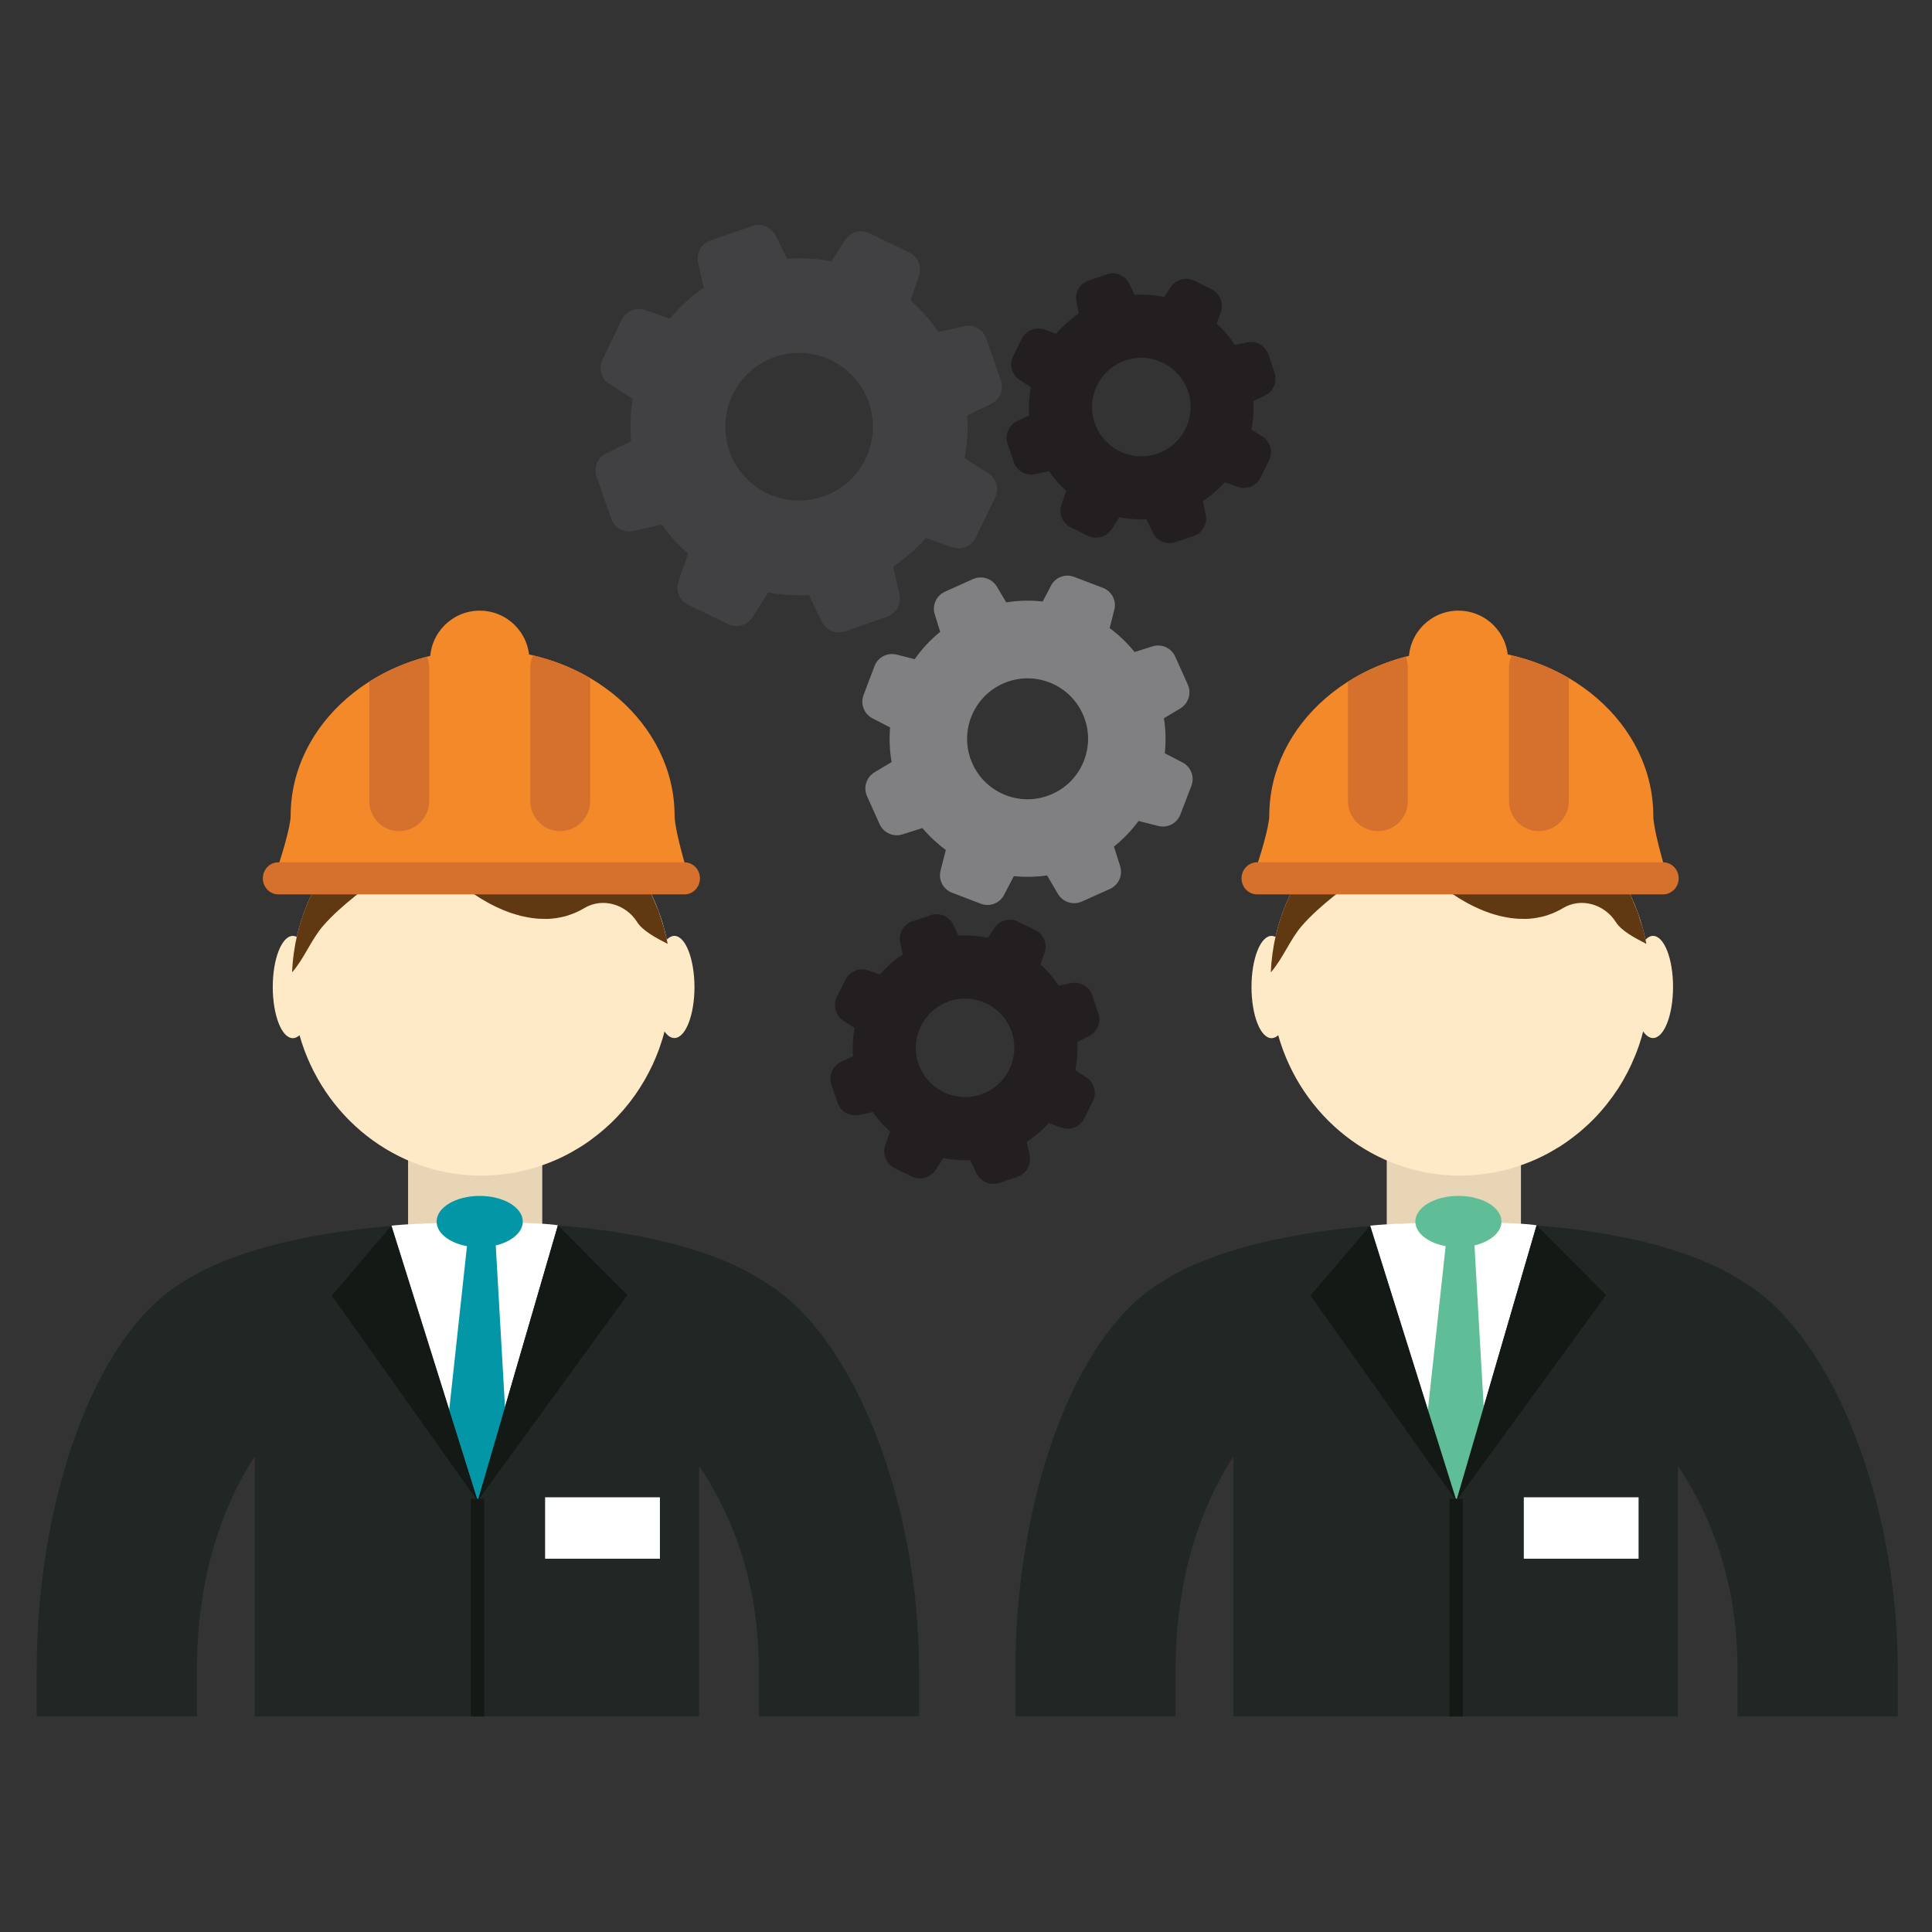 <?xml version="1.0" encoding="utf-8"?>
<!-- Generator: Adobe Illustrator 16.0.0, SVG Export Plug-In . SVG Version: 6.00 Build 0)  -->
<!DOCTYPE svg PUBLIC "-//W3C//DTD SVG 1.1//EN" "http://www.w3.org/Graphics/SVG/1.1/DTD/svg11.dtd">
<svg version="1.1" id="Capa_1" xmlns="http://www.w3.org/2000/svg" xmlns:xlink="http://www.w3.org/1999/xlink" x="0px" y="0px"
	 width="200px" height="200px" viewBox="0 0 200 200" enable-background="new 0 0 200 200" xml:space="preserve">
<rect x="0" y="0" width="200" height="200" fill="#333333" stroke="none"/>
<g>
	<g>
		<rect x="42.244" y="114.126" fill="#E7D5B6" width="13.891" height="14.206"/>
		<path fill="#FFEAC7" d="M69.806,96.881c-0.275,0-0.541,0.144-0.784,0.397c-0.018-0.088-0.035-0.172-0.055-0.261
			c-0.033-0.168-0.072-0.333-0.109-0.498c-0.039-0.165-0.089-0.325-0.132-0.489c-0.041-0.15-0.08-0.302-0.125-0.455
			c-0.051-0.173-0.109-0.337-0.165-0.51c-0.047-0.134-0.088-0.278-0.14-0.416c-0.062-0.181-0.13-0.35-0.193-0.522
			c-0.049-0.127-0.097-0.261-0.152-0.389c-0.07-0.177-0.15-0.358-0.226-0.53c-0.051-0.117-0.101-0.239-0.152-0.35
			c-0.088-0.181-0.177-0.362-0.265-0.543c-0.049-0.101-0.101-0.214-0.16-0.321c-0.097-0.185-0.198-0.366-0.298-0.547
			c-0.056-0.093-0.105-0.193-0.161-0.282c-0.109-0.193-0.228-0.375-0.341-0.56c-0.049-0.084-0.104-0.168-0.156-0.253
			c-0.121-0.189-0.253-0.374-0.378-0.565c-0.055-0.072-0.101-0.146-0.152-0.214c-0.138-0.189-0.278-0.375-0.422-0.565
			c-0.049-0.062-0.097-0.125-0.146-0.185c-0.152-0.189-0.308-0.375-0.458-0.56c-0.047-0.056-0.092-0.109-0.14-0.165
			c-0.165-0.189-0.333-0.374-0.502-0.555c-0.041-0.047-0.088-0.092-0.129-0.14c-0.177-0.185-0.358-0.366-0.543-0.547
			c-0.039-0.033-0.08-0.076-0.119-0.113c-0.193-0.187-0.387-0.364-0.588-0.541c-0.035-0.024-0.068-0.058-0.103-0.088
			c-0.206-0.181-0.416-0.354-0.631-0.526c-0.029-0.025-0.058-0.045-0.088-0.07c-0.218-0.173-0.442-0.341-0.673-0.506
			c-0.022-0.017-0.047-0.039-0.072-0.056c-0.236-0.168-0.473-0.333-0.711-0.487c-0.023-0.008-0.039-0.027-0.06-0.035
			c-0.249-0.16-0.498-0.314-0.755-0.462c-0.012-0.008-0.024-0.017-0.041-0.025c-0.261-0.152-0.526-0.296-0.792-0.434
			c-0.008-0.004-0.021-0.008-0.029-0.017c-0.271-0.14-0.545-0.275-0.822-0.401c-0.008-0.004-0.012-0.004-0.021-0.008
			c-0.278-0.132-0.565-0.253-0.855-0.366c0,0,0,0-0.004-0.004c-1.756-0.704-3.633-1.15-5.593-1.306l0,0
			c-0.327-0.024-0.652-0.043-0.981-0.055h-0.004c-0.177-0.004-0.358-0.013-0.535-0.013c-9.32,0-17.12,6.684-19.121,15.646
			c-0.129-0.066-0.265-0.105-0.409-0.105c-1.146,0-2.079,2.371-2.079,5.293c0,2.924,0.93,5.293,2.079,5.293
			c0.245,0,0.473-0.107,0.691-0.305c2.375,8.398,9.91,14.535,18.843,14.535c0.177,0,0.358-0.009,0.535-0.017c0,0,0,0,0.004,0
			c0.329-0.009,0.654-0.024,0.98-0.054l0,0c1.96-0.152,3.837-0.604,5.594-1.312c0.004,0,0.004,0,0.004,0
			c0.292-0.115,0.578-0.239,0.855-0.362c0.008-0.008,0.012-0.008,0.021-0.017c0.278-0.123,0.551-0.259,0.823-0.398
			c0.008-0.009,0.021-0.013,0.029-0.017c0.261-0.136,0.53-0.284,0.792-0.44c0.013-0.008,0.029-0.017,0.042-0.024
			c0.257-0.148,0.506-0.296,0.754-0.457c0.021-0.016,0.037-0.028,0.06-0.036c0.239-0.161,0.479-0.317,0.711-0.49
			c0.025-0.016,0.045-0.037,0.072-0.053c0.23-0.165,0.455-0.338,0.672-0.511c0.031-0.016,0.06-0.041,0.088-0.069
			c0.216-0.169,0.426-0.342,0.631-0.526c0.035-0.029,0.068-0.062,0.103-0.087c0.197-0.173,0.395-0.354,0.588-0.534
			c0.039-0.041,0.08-0.082,0.119-0.115c0.181-0.181,0.366-0.362,0.543-0.547c0.041-0.054,0.088-0.095,0.13-0.14
			c0.172-0.182,0.337-0.366,0.501-0.556c0.047-0.058,0.093-0.106,0.14-0.16c0.154-0.186,0.311-0.374,0.458-0.563
			c0.049-0.066,0.097-0.128,0.148-0.189c0.142-0.189,0.282-0.378,0.419-0.567c0.051-0.07,0.097-0.14,0.152-0.214
			c0.131-0.189,0.257-0.379,0.378-0.563c0.051-0.087,0.107-0.169,0.156-0.251c0.113-0.189,0.232-0.37,0.341-0.56
			c0.056-0.095,0.105-0.197,0.16-0.283c0.101-0.186,0.202-0.362,0.298-0.552c0.056-0.106,0.107-0.218,0.161-0.32
			c0.088-0.182,0.181-0.358,0.265-0.539c0.051-0.115,0.101-0.238,0.152-0.35c0.08-0.177,0.16-0.354,0.226-0.534
			c0.055-0.128,0.103-0.26,0.152-0.383c0.068-0.173,0.136-0.346,0.193-0.526c0.052-0.136,0.093-0.275,0.14-0.42
			c0.055-0.173,0.113-0.337,0.165-0.51c0.045-0.148,0.088-0.305,0.125-0.452c0.017-0.074,0.039-0.148,0.064-0.23
			c0.298,0.44,0.648,0.683,1.02,0.683c1.149,0,2.079-2.365,2.079-5.289C71.881,99.252,70.956,96.881,69.806,96.881z"/>
		<path fill="#202724" d="M95.137,172.853c0-17.277-6.725-34.667-15.999-40.157c-5.497-3.615-15.334-6.141-29.662-6.141
			c-14.261,0-24.874,2.501-30.412,6.087c-9.34,5.43-15.263,22.88-15.263,40.211v4.816h16.585v-4.816
			c0-11.404,3.681-18.512,5.98-22.09v26.906h46.008v-25.927c2.536,3.824,6.182,10.66,6.182,21.115v4.812h16.585v-4.816H95.137z"/>
		<path fill="#603913" d="M68.718,96.009c-0.063-0.226-0.142-0.442-0.214-0.665c-0.101-0.325-0.199-0.654-0.312-0.973
			c-0.105-0.279-0.23-0.553-0.35-0.831c-0.101-0.245-0.197-0.494-0.311-0.74c-0.148-0.317-0.316-0.619-0.481-0.932
			c-0.101-0.189-0.189-0.378-0.294-0.563c-0.193-0.345-0.413-0.67-0.623-1c-0.088-0.138-0.172-0.277-0.265-0.417
			c-0.245-0.358-0.51-0.699-0.775-1.039c-0.076-0.092-0.144-0.195-0.22-0.288c-0.298-0.366-0.615-0.711-0.934-1.053
			c-0.056-0.058-0.101-0.118-0.161-0.177c-0.35-0.366-0.715-0.707-1.096-1.049c-0.029-0.028-0.062-0.057-0.092-0.088
			c-0.399-0.354-0.812-0.691-1.242-1.005c-0.012-0.008-0.021-0.012-0.029-0.021c-3.23-2.406-7.189-3.829-11.477-3.829
			c-10.558,0-19.166,8.579-19.604,19.318c1.242-1.411,1.991-3.408,3.196-4.797c2.013-2.316,4.573-3.936,6.819-6.001
			c1.549-1.431,4.16-1.667,5.68,0c1.188,1.302,2.735,2.556,4.448,3.513l0,0l0,0c0.565,0.316,1.141,0.598,1.736,0.843
			c0.063,0.025,0.125,0.049,0.189,0.076c0.181,0.07,0.362,0.142,0.547,0.206c0.035,0.013,0.072,0.021,0.107,0.033
			c0.327,0.107,0.652,0.204,0.981,0.288c0.138,0.033,0.278,0.062,0.422,0.088c0.133,0.029,0.265,0.058,0.399,0.078
			c0.249,0.047,0.501,0.076,0.75,0.099c0.109,0.012,0.214,0.016,0.319,0.024c0.208,0.008,0.417,0.017,0.623,0.017
			c0.08,0,0.165,0.004,0.24,0c0.274-0.013,0.547-0.037,0.821-0.072c0.08-0.016,0.16-0.024,0.236-0.041
			c0.257-0.043,0.506-0.092,0.755-0.16c0.033-0.008,0.072-0.017,0.105-0.029c0.282-0.084,0.555-0.181,0.829-0.292
			c0.068-0.029,0.136-0.062,0.204-0.088c0.273-0.122,0.551-0.261,0.82-0.424c1.913-1.16,4.352-0.393,5.497,1.439
			c0.53,0.852,1.853,1.596,3.158,2.25C69,97.134,68.871,96.566,68.718,96.009z"/>
		<g>
			<g>
				<path fill="#F38929" d="M71.233,90.648c-0.025-0.16-0.064-0.325-0.113-0.487c-0.354-1.129-1.285-4.473-1.285-5.698
					c0-9.511-8.9-17.222-19.875-17.222s-19.873,7.711-19.873,17.222c0,1.069-0.965,4.345-1.643,6.186H71.233z"/>
				<circle fill="#F38929" cx="49.662" cy="68.353" r="5.139"/>
				<g>
					<g>
						<g>
							<path fill="#D6712D" d="M38.228,70.563c1.789-1.137,3.807-2.017,5.98-2.584c0.142,0.35,0.218,0.736,0.218,1.141v13.821
								c0,1.707-1.395,3.101-3.099,3.101l0,0c-1.705,0-3.099-1.395-3.099-3.101V70.563z"/>
						</g>
						<g>
							<path fill="#D6712D" d="M55.171,67.843c2.139,0.501,4.135,1.306,5.924,2.358v12.735c0,1.707-1.398,3.101-3.099,3.101l0,0
								c-1.707,0-3.099-1.394-3.099-3.101V69.115C54.897,68.665,54.994,68.235,55.171,67.843z"/>
						</g>
					</g>
				</g>
			</g>
			<path fill="#D6712D" d="M72.459,90.926c0,0.915-0.716,1.66-1.606,1.66H28.814c-0.884,0-1.604-0.745-1.604-1.66l0,0
				c0-0.913,0.72-1.66,1.604-1.66h42.039C71.743,89.266,72.459,90.013,72.459,90.926L72.459,90.926z"/>
		</g>
		<path fill="#E7D5B6" d="M50.229,126.456"/>
		<path fill="#FFFFFF" d="M40.496,126.884l8.956,28.478l8.304-28.519c0,0-1.298-0.304-7.862-0.304
			C43.324,126.534,40.496,126.884,40.496,126.884z"/>
		<path fill="#0296A6" d="M49.658,123.8c2.463,0,4.46,1.188,4.46,2.656c0,1.473-1.997,2.665-4.46,2.665
			c-2.464,0-4.46-1.192-4.46-2.665C45.197,124.988,47.194,123.8,49.658,123.8z"/>
		<polygon fill="#0296A6" points="48.465,127.847 46.499,145.984 49.452,155.361 52.298,146.033 51.262,127.896 		"/>
		<rect x="56.429" y="154.999" fill="#FFFFFF" width="11.886" height="6.358"/>
		<polygon fill="#131A16" points="57.756,126.839 64.945,134.065 49.452,155.361 		"/>
		<polygon fill="#131A16" points="40.523,126.872 34.343,134.114 49.485,155.447 		"/>
		<rect x="48.738" y="155.151" fill="#131A16" width="1.382" height="22.542"/>
	</g>
	<g>
		<rect x="143.555" y="114.126" fill="#E7D5B6" width="13.894" height="14.206"/>
		<path fill="#FFEAC7" d="M171.119,96.881c-0.275,0-0.534,0.144-0.781,0.397c-0.021-0.088-0.041-0.172-0.058-0.261
			c-0.041-0.168-0.074-0.333-0.115-0.498c-0.037-0.165-0.082-0.325-0.132-0.489c-0.041-0.15-0.078-0.302-0.123-0.455
			c-0.05-0.173-0.103-0.337-0.16-0.51c-0.046-0.134-0.087-0.278-0.141-0.416c-0.062-0.181-0.127-0.35-0.193-0.522
			c-0.057-0.127-0.099-0.261-0.151-0.389c-0.078-0.177-0.152-0.358-0.234-0.53c-0.05-0.117-0.095-0.239-0.148-0.35
			c-0.091-0.181-0.173-0.362-0.264-0.543c-0.053-0.101-0.103-0.214-0.156-0.321c-0.099-0.185-0.205-0.366-0.304-0.547
			c-0.05-0.093-0.104-0.193-0.156-0.282c-0.107-0.193-0.23-0.375-0.338-0.56c-0.058-0.084-0.106-0.168-0.156-0.253
			c-0.123-0.189-0.255-0.374-0.387-0.565c-0.049-0.072-0.099-0.146-0.147-0.214c-0.14-0.189-0.271-0.375-0.428-0.565
			c-0.05-0.062-0.091-0.125-0.14-0.185c-0.148-0.189-0.305-0.375-0.461-0.56c-0.045-0.056-0.091-0.109-0.14-0.165
			c-0.156-0.189-0.329-0.374-0.494-0.555c-0.049-0.047-0.09-0.092-0.131-0.14c-0.177-0.185-0.362-0.366-0.543-0.547
			c-0.041-0.033-0.083-0.076-0.119-0.113c-0.189-0.187-0.387-0.364-0.589-0.541c-0.032-0.024-0.065-0.058-0.099-0.088
			c-0.205-0.181-0.419-0.354-0.633-0.526c-0.025-0.025-0.054-0.045-0.087-0.07c-0.218-0.173-0.439-0.341-0.674-0.506
			c-0.021-0.017-0.046-0.039-0.07-0.056c-0.238-0.168-0.473-0.333-0.716-0.487c-0.017-0.008-0.033-0.027-0.049-0.035
			c-0.256-0.16-0.502-0.314-0.762-0.462c-0.012-0.008-0.028-0.017-0.041-0.025c-0.259-0.152-0.522-0.296-0.794-0.434
			c-0.008-0.004-0.021-0.008-0.032-0.017c-0.264-0.14-0.543-0.275-0.823-0.401c0-0.004-0.008-0.004-0.016-0.008
			c-0.28-0.132-0.568-0.253-0.855-0.366c0,0-0.009,0-0.009-0.004c-1.752-0.704-3.627-1.15-5.593-1.306l0,0
			c-0.321-0.024-0.65-0.043-0.979-0.055h-0.004c-0.177-0.004-0.354-0.013-0.534-0.013c-9.324,0-17.122,6.684-19.121,15.646
			c-0.132-0.066-0.263-0.105-0.411-0.105c-1.144,0-2.073,2.371-2.073,5.293c0,2.924,0.93,5.293,2.073,5.293
			c0.243,0,0.469-0.107,0.691-0.305c2.373,8.398,9.907,14.535,18.841,14.535c0.181,0,0.357-0.009,0.534-0.017h0.004
			c0.329-0.009,0.658-0.024,0.979-0.054l0,0c1.966-0.152,3.841-0.604,5.593-1.312h0.009c0.287-0.115,0.575-0.239,0.855-0.362
			c0.008-0.008,0.016-0.008,0.016-0.017c0.28-0.123,0.56-0.259,0.823-0.398c0.012-0.009,0.024-0.013,0.032-0.017
			c0.268-0.136,0.535-0.284,0.794-0.44c0.013-0.008,0.029-0.017,0.041-0.024c0.26-0.148,0.506-0.296,0.762-0.457
			c0.016-0.016,0.032-0.028,0.049-0.036c0.243-0.161,0.478-0.317,0.716-0.49c0.024-0.016,0.049-0.037,0.07-0.053
			c0.234-0.165,0.456-0.338,0.674-0.511c0.033-0.016,0.062-0.041,0.087-0.069c0.222-0.169,0.432-0.342,0.633-0.526
			c0.033-0.029,0.066-0.062,0.099-0.087c0.202-0.173,0.399-0.354,0.589-0.534c0.041-0.041,0.078-0.082,0.119-0.115
			c0.181-0.181,0.366-0.362,0.543-0.547c0.045-0.054,0.09-0.095,0.131-0.14c0.165-0.182,0.338-0.366,0.494-0.556
			c0.049-0.058,0.095-0.106,0.14-0.16c0.156-0.186,0.312-0.374,0.461-0.563c0.049-0.066,0.09-0.128,0.14-0.189
			c0.147-0.189,0.283-0.378,0.428-0.567c0.049-0.07,0.099-0.14,0.147-0.214c0.132-0.189,0.264-0.379,0.387-0.563
			c0.05-0.087,0.099-0.169,0.156-0.251c0.107-0.189,0.23-0.37,0.338-0.56c0.053-0.095,0.106-0.197,0.156-0.283
			c0.099-0.186,0.205-0.362,0.304-0.552c0.054-0.106,0.104-0.218,0.156-0.32c0.091-0.182,0.182-0.358,0.264-0.539
			c0.054-0.115,0.099-0.238,0.148-0.35c0.082-0.177,0.156-0.354,0.234-0.534c0.053-0.128,0.095-0.26,0.151-0.383
			c0.066-0.173,0.132-0.346,0.193-0.526c0.054-0.136,0.095-0.275,0.141-0.42c0.058-0.173,0.11-0.337,0.16-0.51
			c0.049-0.148,0.086-0.305,0.123-0.452c0.024-0.074,0.041-0.148,0.066-0.23c0.304,0.44,0.649,0.683,1.02,0.683
			c1.144,0,2.073-2.365,2.073-5.289C173.2,99.252,172.267,96.881,171.119,96.881z"/>
		<path fill="#202724" d="M196.454,172.853c0-17.277-6.721-34.667-16.003-40.157c-5.499-3.615-15.328-6.141-29.662-6.141
			c-14.267,0-24.874,2.501-30.414,6.087c-9.344,5.43-15.258,22.88-15.258,40.211v4.816h16.582v-4.816
			c0-11.404,3.686-18.512,5.984-22.09v26.906h46.01v-25.927c2.538,3.824,6.178,10.66,6.178,21.115v4.812h16.583V172.853z"/>
		<path fill="#603913" d="M170.042,96.009c-0.07-0.226-0.148-0.442-0.223-0.665c-0.099-0.325-0.193-0.654-0.312-0.973
			c-0.103-0.279-0.23-0.553-0.346-0.831c-0.099-0.245-0.197-0.494-0.312-0.74c-0.144-0.317-0.312-0.619-0.477-0.932
			c-0.099-0.189-0.189-0.378-0.296-0.563c-0.193-0.345-0.412-0.67-0.617-1c-0.091-0.138-0.177-0.277-0.268-0.417
			c-0.247-0.358-0.506-0.699-0.773-1.039c-0.078-0.092-0.147-0.195-0.226-0.288c-0.292-0.366-0.613-0.711-0.938-1.053
			c-0.049-0.058-0.099-0.118-0.156-0.177c-0.345-0.366-0.72-0.707-1.09-1.049c-0.032-0.028-0.069-0.057-0.095-0.088
			c-0.402-0.354-0.813-0.691-1.241-1.005c-0.009-0.008-0.025-0.012-0.033-0.021c-3.232-2.406-7.189-3.829-11.479-3.829
			c-10.558,0-19.17,8.579-19.603,19.318c1.238-1.411,1.995-3.408,3.196-4.797c2.011-2.316,4.573-3.936,6.818-6.001
			c1.547-1.431,4.158-1.667,5.676,0c1.185,1.302,2.735,2.556,4.45,3.513l0,0l0,0c0.567,0.316,1.144,0.598,1.735,0.843
			c0.066,0.025,0.124,0.049,0.189,0.076c0.186,0.07,0.366,0.142,0.552,0.206c0.032,0.013,0.073,0.021,0.099,0.033
			c0.329,0.107,0.658,0.204,0.979,0.288c0.14,0.033,0.279,0.062,0.428,0.088c0.132,0.029,0.259,0.058,0.395,0.078
			c0.255,0.047,0.502,0.076,0.753,0.099c0.106,0.012,0.218,0.016,0.321,0.024c0.205,0.008,0.415,0.017,0.62,0.017
			c0.083,0,0.165,0.004,0.243,0c0.275-0.013,0.547-0.037,0.818-0.072c0.082-0.016,0.156-0.024,0.238-0.041
			c0.255-0.043,0.506-0.092,0.757-0.16c0.033-0.008,0.074-0.017,0.107-0.029c0.279-0.084,0.555-0.181,0.822-0.292
			c0.074-0.029,0.132-0.062,0.206-0.088c0.279-0.122,0.551-0.261,0.822-0.424c1.908-1.16,4.347-0.393,5.494,1.439
			c0.531,0.852,1.852,1.596,3.159,2.25C170.321,97.134,170.189,96.566,170.042,96.009z"/>
		<g>
			<g>
				<path fill="#F38929" d="M172.546,90.648c-0.028-0.16-0.062-0.325-0.114-0.487c-0.35-1.129-1.283-4.473-1.283-5.698
					c0-9.511-8.9-17.222-19.878-17.222c-10.973,0-19.877,7.711-19.877,17.222c0,1.069-0.963,4.345-1.646,6.186H172.546z"/>
				<circle fill="#F38929" cx="150.975" cy="68.353" r="5.139"/>
				<g>
					<g>
						<g>
							<path fill="#D6712D" d="M139.541,70.563c1.793-1.137,3.809-2.017,5.984-2.584c0.136,0.35,0.214,0.736,0.214,1.141v13.821
								c0,1.707-1.391,3.101-3.098,3.101l0,0c-1.702,0-3.101-1.395-3.101-3.101V70.563L139.541,70.563z"/>
						</g>
						<g>
							<path fill="#D6712D" d="M156.481,67.843c2.143,0.501,4.138,1.306,5.927,2.358v12.735c0,1.707-1.395,3.101-3.101,3.101l0,0
								c-1.703,0-3.094-1.394-3.094-3.101V69.115C156.206,68.665,156.309,68.235,156.481,67.843z"/>
						</g>
					</g>
				</g>
			</g>
			<path fill="#D6712D" d="M173.776,90.926c0,0.915-0.725,1.66-1.612,1.66h-42.033c-0.889,0-1.608-0.745-1.608-1.66l0,0
				c0-0.913,0.72-1.66,1.608-1.66h42.033C173.052,89.266,173.776,90.013,173.776,90.926L173.776,90.926z"/>
		</g>
		<path fill="#E7D5B6" d="M151.546,126.456"/>
		<path fill="#FFFFFF" d="M141.812,126.884l8.949,28.478l8.308-28.519c0,0-1.3-0.304-7.863-0.304
			C144.641,126.539,141.812,126.884,141.812,126.884z"/>
		<path fill="#5FBD97" d="M150.975,123.8c2.459,0,4.458,1.188,4.458,2.656c0,1.473-1.999,2.665-4.458,2.665
			c-2.464,0-4.458-1.192-4.458-2.665C146.517,124.988,148.511,123.8,150.975,123.8z"/>
		<polygon fill="#5FBD97" points="149.777,127.847 147.812,145.984 150.761,155.361 153.615,146.033 152.578,127.896 		"/>
		<rect x="157.744" y="154.999" fill="#FFFFFF" width="11.882" height="6.358"/>
		<polygon fill="#131A16" points="159.068,126.839 166.262,134.065 150.761,155.361 		"/>
		<polygon fill="#131A16" points="141.84,126.872 135.658,134.114 150.802,155.447 		"/>
		<rect x="150.054" y="155.151" fill="#131A16" width="1.382" height="22.542"/>
	</g>
	<path fill="#414042" d="M68.513,54.307c0.788,1.104,1.701,2.114,2.721,3.007l-1.003,2.885c-0.323,0.944,0.111,1.977,1.003,2.41
		l4.16,2.003c0.9,0.434,1.976,0.124,2.511-0.72l1.621-2.56c1.39,0.261,2.796,0.35,4.208,0.265l1.349,2.772
		c0.438,0.896,1.468,1.322,2.404,0.993l4.363-1.528c0.938-0.329,1.483-1.306,1.263-2.278l-0.647-2.899
		c1.246-0.837,2.375-1.831,3.368-2.959l2.772,0.96c0.948,0.327,1.974-0.111,2.404-1l2.012-4.164
		c0.432-0.896,0.119-1.972-0.725-2.507l-2.437-1.548c0.273-1.458,0.375-2.949,0.261-4.428l2.497-1.209
		c0.905-0.438,1.324-1.472,0.999-2.408l-1.529-4.368c-0.325-0.936-1.308-1.479-2.283-1.258l-2.669,0.603
		c-0.816-1.218-1.793-2.313-2.885-3.278l0.88-2.544c0.325-0.942-0.109-1.974-1.001-2.408l-4.154-2.001
		c-0.897-0.434-1.975-0.121-2.505,0.72l-1.398,2.198c-1.516-0.298-3.058-0.391-4.604-0.273l-1.17-2.408
		c-0.438-0.897-1.475-1.318-2.408-0.996l-4.368,1.53c-0.936,0.329-1.482,1.306-1.258,2.282l0.584,2.608
		c-1.314,0.892-2.488,1.961-3.508,3.183l-2.568-0.893c-0.944-0.325-1.972,0.109-2.41,0.998l-2.003,4.166
		c-0.434,0.897-0.124,1.97,0.72,2.505l2.426,1.538c-0.249,1.448-0.304,2.922-0.172,4.389l-2.587,1.246
		c-0.893,0.438-1.318,1.479-0.994,2.408l1.528,4.364c0.329,0.94,1.306,1.483,2.282,1.263L68.513,54.307z M80.195,36.963
		c3.975-1.394,8.347,0.712,9.741,4.689c1.394,3.975-0.712,8.351-4.693,9.741c-3.975,1.394-8.347-0.712-9.739-4.693
		C74.114,42.729,76.22,38.354,80.195,36.963z"/>
	<path fill="#808082" d="M114.178,60.857l-2.986-1.141c-0.917-0.35-1.953,0.045-2.397,0.913l-0.855,1.639
		c-1.259-0.144-2.529-0.111-3.776,0.088l-0.97-1.63c-0.502-0.843-1.562-1.179-2.462-0.784l-2.91,1.31
		c-0.893,0.405-1.357,1.406-1.057,2.346l0.563,1.806c-1.006,0.818-1.898,1.771-2.641,2.835l-1.873-0.477
		c-0.957-0.238-1.933,0.266-2.283,1.189l-1.137,2.998c-0.35,0.917,0.045,1.954,0.913,2.404l1.832,0.952
		c-0.097,1.201-0.045,2.402,0.156,3.588l-1.764,1.053c-0.843,0.501-1.181,1.562-0.784,2.455l1.31,2.918
		c0.403,0.895,1.411,1.353,2.351,1.057l2.071-0.652c0.724,0.847,1.534,1.604,2.431,2.266l-0.543,2.135
		c-0.241,0.96,0.265,1.937,1.187,2.287l2.981,1.141c0.926,0.35,1.958-0.045,2.406-0.917l1.012-1.937
		c1.144,0.109,2.304,0.092,3.442-0.076l1.131,1.929c0.502,0.841,1.563,1.174,2.46,0.779l2.912-1.306
		c0.896-0.409,1.353-1.411,1.061-2.351l-0.642-2.038c0.963-0.771,1.818-1.664,2.546-2.649l2.044,0.516
		c0.954,0.241,1.938-0.263,2.287-1.187l1.144-2.981c0.345-0.923-0.05-1.958-0.922-2.404l-1.834-0.952
		c0.123-1.213,0.095-2.431-0.091-3.631l1.694-1.01c0.839-0.502,1.177-1.563,0.782-2.456l-1.309-2.914
		c-0.402-0.895-1.414-1.353-2.353-1.057l-1.851,0.584c-0.757-0.934-1.62-1.764-2.583-2.476l0.474-1.857
		C115.612,62.196,115.095,61.21,114.178,60.857z M108.93,82.192c-3.146,1.415-6.86,0-8.267-3.15
		c-1.415-3.155,0.004-6.865,3.155-8.271c3.15-1.417,6.864,0,8.271,3.152C113.507,77.074,112.084,80.79,108.93,82.192z"/>
	<path fill="#231F20" d="M87.072,109.915c-0.888,0.419-1.326,1.439-1.005,2.373l0.627,1.847c0.312,0.941,1.267,1.488,2.235,1.283
		l1.421-0.297c0.519,0.745,1.115,1.424,1.793,2.016l-0.498,1.398c-0.331,0.925,0.076,1.941,0.96,2.381l1.756,0.872
		c0.884,0.44,1.952,0.148,2.49-0.683l0.796-1.222c0.925,0.186,1.861,0.255,2.797,0.214l0.635,1.35
		c0.417,0.888,1.438,1.324,2.367,1.007l1.858-0.625c0.934-0.309,1.485-1.274,1.279-2.233l-0.296-1.39
		c0.839-0.551,1.6-1.197,2.274-1.949l1.308,0.469c0.934,0.333,1.962-0.082,2.394-0.963l0.868-1.76
		c0.439-0.88,0.144-1.941-0.679-2.484l-1.144-0.744c0.206-0.967,0.271-1.958,0.218-2.94l1.164-0.552
		c0.893-0.424,1.329-1.443,1.012-2.369l-0.625-1.858c-0.309-0.934-1.274-1.485-2.233-1.279l-1.242,0.261
		c-0.538-0.808-1.172-1.554-1.896-2.202l0.419-1.168c0.338-0.925-0.073-1.949-0.958-2.388l-1.756-0.868
		c-0.885-0.438-1.945-0.146-2.488,0.683l-0.646,0.985c-1.01-0.21-2.032-0.282-3.064-0.226l-0.518-1.104
		c-0.422-0.889-1.446-1.327-2.371-1.006l-1.857,0.627c-0.936,0.302-1.483,1.267-1.277,2.227l0.253,1.193
		c-0.876,0.59-1.671,1.293-2.362,2.089l-1.179-0.417c-0.932-0.329-1.951,0.08-2.39,0.964l-0.876,1.765
		c-0.438,0.884-0.146,1.945,0.683,2.483l1.137,0.736c-0.169,0.967-0.232,1.95-0.148,2.929L87.072,109.915z M98.279,103.639
		c2.665-0.896,5.555,0.543,6.459,3.208c0.896,2.665-0.547,5.552-3.212,6.457c-2.661,0.9-5.55-0.543-6.451-3.208
		C94.172,107.435,95.618,104.543,98.279,103.639z"/>
	<path fill="#231F20" d="M105.314,43.581c-0.889,0.416-1.324,1.439-1.008,2.371l0.629,1.853c0.305,0.934,1.267,1.487,2.229,1.275
		l1.423-0.298c0.519,0.749,1.11,1.423,1.793,2.025l-0.493,1.39c-0.337,0.926,0.074,1.95,0.958,2.388l1.757,0.872
		c0.884,0.438,1.945,0.148,2.492-0.683l0.789-1.226c0.926,0.185,1.859,0.261,2.797,0.212l0.634,1.351
		c0.424,0.888,1.439,1.326,2.369,1.008l1.858-0.625c0.938-0.306,1.485-1.271,1.279-2.235l-0.296-1.39
		c0.839-0.547,1.596-1.201,2.274-1.945l1.315,0.467c0.926,0.333,1.95-0.076,2.386-0.96l0.868-1.756
		c0.439-0.88,0.152-1.945-0.679-2.484l-1.144-0.74c0.206-0.975,0.271-1.964,0.218-2.949l1.172-0.547
		c0.889-0.417,1.32-1.446,1.004-2.371l-0.625-1.859c-0.309-0.934-1.275-1.485-2.233-1.279l-1.233,0.261
		c-0.543-0.808-1.173-1.559-1.9-2.207l0.424-1.168c0.337-0.925-0.074-1.95-0.959-2.388l-1.756-0.872
		c-0.884-0.438-1.949-0.146-2.488,0.683l-0.646,0.989c-1.012-0.214-2.04-0.29-3.068-0.227l-0.519-1.108
		c-0.419-0.884-1.447-1.322-2.368-1.005l-1.859,0.627c-0.93,0.307-1.48,1.271-1.275,2.235l0.251,1.193
		c-0.876,0.59-1.665,1.293-2.364,2.093l-1.168-0.425c-0.93-0.333-1.958,0.076-2.394,0.96l-0.872,1.769
		c-0.437,0.88-0.148,1.945,0.683,2.484l1.135,0.738c-0.173,0.964-0.23,1.941-0.147,2.922L105.314,43.581z M116.525,37.305
		c2.665-0.896,5.553,0.543,6.457,3.21c0.905,2.661-0.543,5.554-3.208,6.455c-2.665,0.898-5.552-0.543-6.457-3.208
		C112.417,41.095,113.86,38.206,116.525,37.305z"/>
</g>
</svg>
